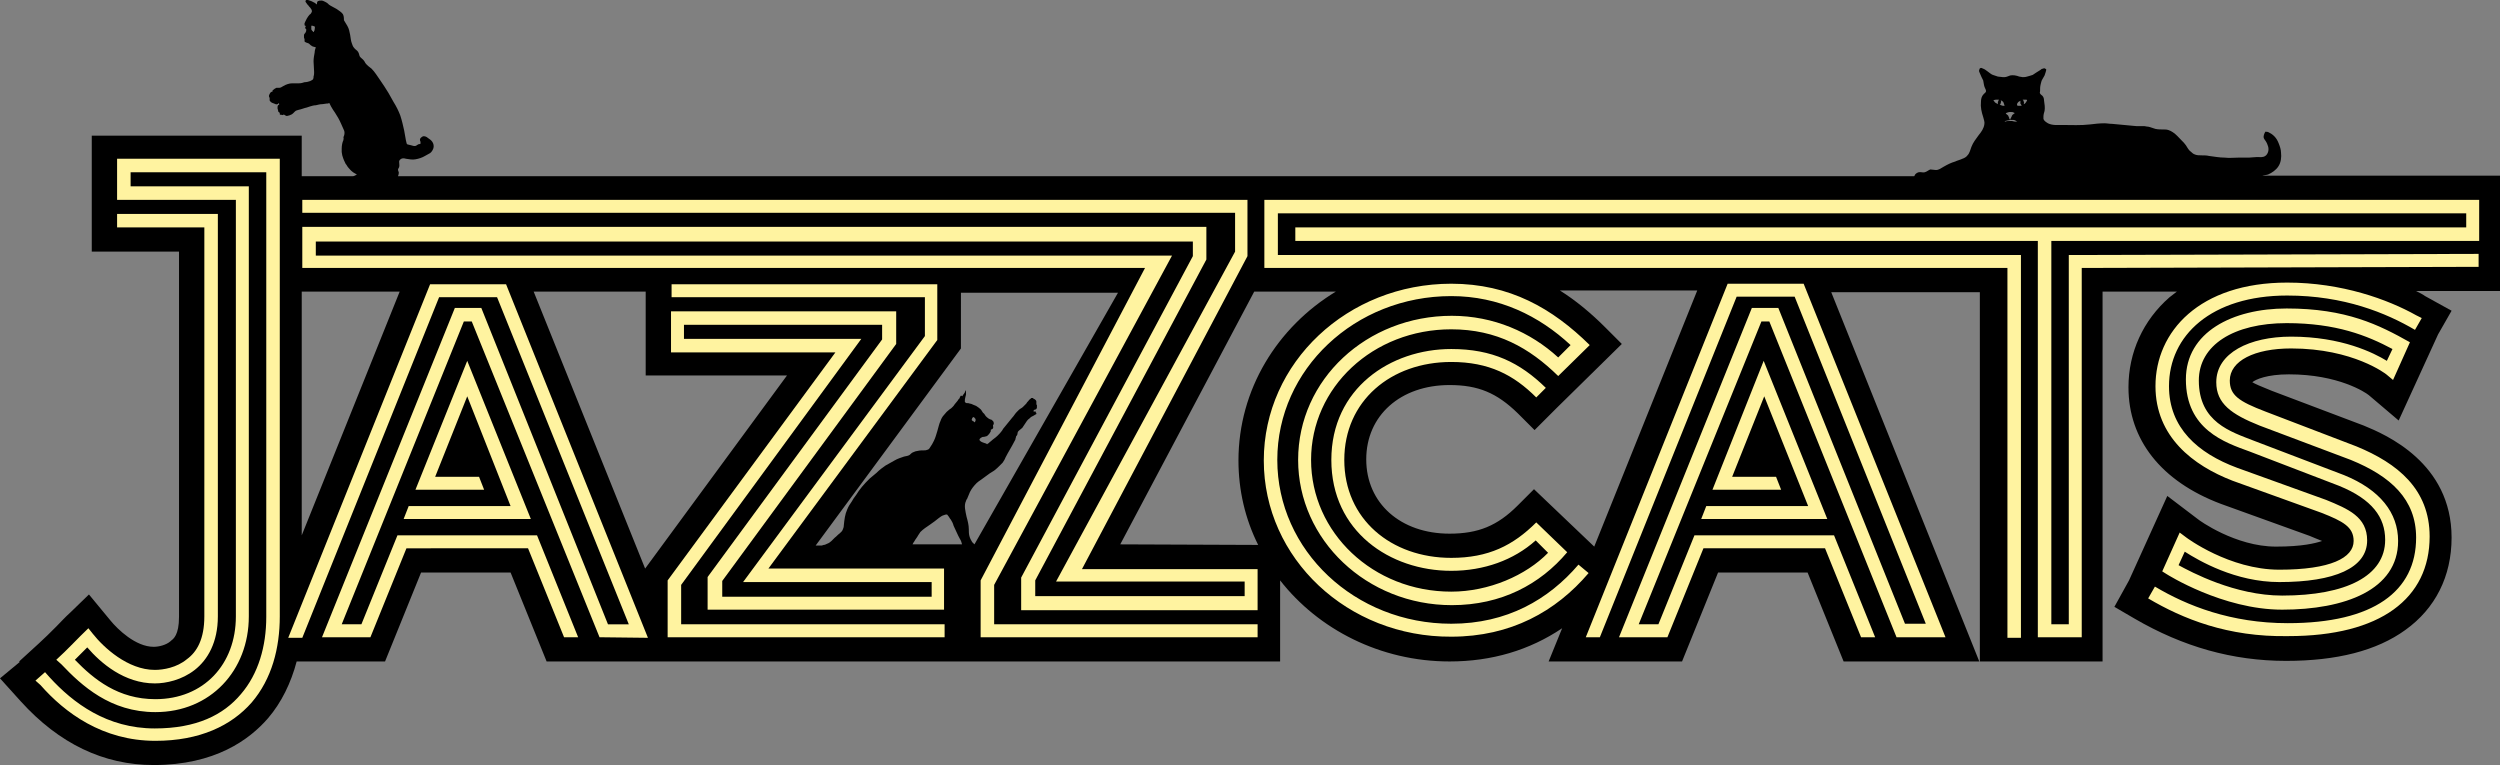 <?xml version="1.0" encoding="utf-8"?>
<!-- Generator: Adobe Illustrator 28.3.0, SVG Export Plug-In . SVG Version: 6.00 Build 0)  -->
<svg version="1.1" id="Layer_1" xmlns="http://www.w3.org/2000/svg" xmlns:xlink="http://www.w3.org/1999/xlink" x="0px" y="0px"
	 viewBox="0 0 444.1 135.9" style="enable-background:new 0 0 444.1 135.9;" xml:space="preserve">
<rect x="0" y="0" width="444.1" height="135.9" fill="#808080" stroke="none"/>
<style type="text/css">
	.st0{fill:#FFF3A0;}
</style>
<g>
	<path d="M444,31.2h-42.1c0.3-0.1,0.7-0.1,1-0.2c0.7-0.3,1.4-0.8,1.8-1.4c0.5-0.7,0.6-1.7,0.5-2.5c0-0.5-0.2-1.1-0.4-1.6
		c-0.2-0.5-0.4-0.9-0.8-1.3c-0.3-0.3-0.6-0.5-1-0.7c-0.2-0.1-0.4-0.1-0.6-0.1c0,0.1-0.1,0.2-0.1,0.2c-0.1,0.2-0.2,0.5-0.2,0.7
		c0,0.3,0.2,0.5,0.4,0.8c0.2,0.3,0.3,0.6,0.4,0.9c0.1,0.3,0.1,0.7,0,1s-0.3,0.6-0.5,0.7c-0.4,0.3-1,0.2-1.5,0.2s-1,0.1-1.4,0.1
		c-0.6,0-1.3,0-1.9,0c-0.8,0-1.6,0.1-2.4,0c-1,0-1.9-0.2-2.8-0.3c-0.4-0.1-0.8-0.1-1.2-0.1c-0.5,0-1,0-1.4-0.2
		c-0.3-0.1-0.5-0.4-0.8-0.6c-0.3-0.3-0.5-0.7-0.7-1s-0.5-0.6-0.8-0.9c-0.5-0.5-0.9-1-1.5-1.4c-0.3-0.2-0.5-0.3-0.8-0.4
		s-0.6-0.1-0.8-0.1c-0.5,0-1,0-1.5-0.1c-0.4-0.1-0.8-0.3-1.3-0.4c-0.3,0-0.5-0.1-0.8-0.1c-0.4,0-0.9,0-1.3,0s-0.8-0.1-1.1-0.1
		c-1.1-0.1-2.1-0.2-3.2-0.3c-0.5,0-0.9-0.1-1.4-0.1c-0.8,0-1.7,0.1-2.5,0.2c-1.7,0.2-3.3,0.1-5,0.1c-0.8,0-1.7,0.1-2.5-0.3
		c-0.3-0.2-0.7-0.4-0.8-0.8c0-0.1,0-0.3,0-0.4c0-0.3,0.1-0.7,0.2-1c0.1-0.6,0-1.2-0.1-1.9c0-0.3-0.1-0.6-0.3-0.8
		c-0.1-0.1-0.3-0.2-0.4-0.4c-0.1-0.1,0-0.3,0-0.4c0-0.4,0-0.8,0.1-1.2c0.1-0.3,0.1-0.6,0.3-0.9c0.1-0.2,0.3-0.5,0.4-0.7
		s0.1-0.4,0.2-0.6c0-0.1,0.1-0.3,0.1-0.4s-0.1-0.2-0.2-0.2c-0.1-0.1-0.2-0.1-0.4,0c-0.2,0-0.3,0.1-0.4,0.2c-0.3,0.2-0.5,0.3-0.8,0.5
		c-0.2,0.1-0.4,0.3-0.6,0.4c-0.3,0.1-0.6,0.2-1,0.3c-0.3,0.1-0.6,0.1-0.8,0.1c-0.2,0-0.4-0.1-0.6-0.1c-0.5-0.2-1.1-0.3-1.6-0.2
		c-0.3,0.1-0.7,0.3-1,0.3c-0.1,0-0.2,0-0.3,0c-0.3,0-0.6-0.1-0.9-0.1c-0.3-0.1-0.6-0.2-0.9-0.3c-0.3-0.1-0.6-0.4-0.9-0.6
		s-0.5-0.4-0.8-0.5c-0.2-0.1-0.4-0.2-0.5-0.1c-0.1,0-0.2,0.2-0.2,0.3c-0.1,0.2,0,0.4,0.1,0.6c0.2,0.5,0.4,0.9,0.6,1.3
		c0.1,0.4,0.1,0.9,0.3,1.3c0.1,0.2,0.2,0.4,0.2,0.6s-0.3,0.4-0.4,0.5c-0.4,0.4-0.5,0.9-0.5,1.4c-0.1,0.9,0.1,1.8,0.4,2.7
		c0.1,0.4,0.3,0.9,0.2,1.3c-0.1,0.7-0.5,1.3-1,1.9c-0.5,0.7-1,1.3-1.3,2.1c-0.2,0.5-0.3,1.1-0.7,1.5c-0.2,0.3-0.6,0.5-0.9,0.6
		c-0.4,0.2-0.9,0.3-1.3,0.5c-0.7,0.2-1.3,0.5-2,0.9c-0.5,0.3-0.9,0.6-1.4,0.6c-0.3,0-0.7-0.1-1-0.1c-0.3,0.1-0.6,0.4-1,0.5
		c-0.3,0.1-0.7-0.1-1.1,0c-0.3,0.1-0.6,0.3-0.7,0.6c0,0,0,0.1-0.1,0.1H230.5h-10.8h-149c0-0.1,0.1-0.2,0.1-0.3c0-0.2,0.1-0.3,0-0.5
		c0-0.1-0.1-0.2-0.1-0.3c0-0.2,0.1-0.3,0.2-0.5c0.1-0.3,0-0.6,0-1c0-0.2,0.2-0.4,0.4-0.5c0.2-0.1,0.5-0.1,0.8,0
		c0.6,0.1,1.2,0.2,1.7,0.1c0.6-0.1,1.2-0.3,1.7-0.6c0.3-0.2,0.6-0.3,0.9-0.5s0.5-0.6,0.6-0.9c0.1-0.4,0-0.8-0.2-1.1
		c-0.2-0.3-0.5-0.5-0.8-0.7c-0.2-0.2-0.5-0.3-0.7-0.3c-0.1,0-0.2,0-0.3,0.1c-0.2,0.1-0.4,0.3-0.4,0.5c0,0.1,0,0.2,0.1,0.4
		c0,0.1,0,0.2,0,0.3c0,0.1-0.2,0.1-0.3,0.1c-0.2,0.1-0.4,0.2-0.5,0.3c-0.3,0.1-0.6,0-0.9-0.1s-0.6-0.1-0.7-0.2s-0.1-0.4-0.2-0.7
		c-0.1-0.6-0.2-1.1-0.3-1.7c-0.2-0.9-0.4-1.8-0.7-2.7c-0.3-0.8-0.7-1.6-1.2-2.4c-0.3-0.5-0.6-1.1-0.9-1.6c-0.5-0.8-1-1.6-1.5-2.3
		c-0.5-0.7-0.9-1.4-1.5-2c-0.4-0.3-0.8-0.6-1.1-1c-0.1-0.2-0.2-0.4-0.4-0.6c-0.2-0.2-0.5-0.4-0.6-0.6c-0.1-0.2-0.1-0.5-0.3-0.8
		c-0.2-0.3-0.5-0.4-0.7-0.7c-0.2-0.2-0.3-0.5-0.4-0.8c-0.2-0.5-0.2-1-0.3-1.5c-0.1-0.5-0.2-1.1-0.5-1.6c-0.2-0.3-0.4-0.7-0.6-1
		c0-0.7-0.1-0.9-0.2-1.1c-0.3-0.4-0.7-0.6-1.1-0.9c-0.4-0.2-0.7-0.4-1.1-0.6c-0.2-0.1-0.3-0.2-0.5-0.4c-0.1-0.1-0.3-0.2-0.5-0.3
		c-0.2-0.1-0.4-0.2-0.6-0.2c-0.2,0-0.4,0-0.6,0.1c-0.1,0-0.1,0.1-0.1,0.1c-0.1,0.1-0.1,0.3-0.1,0.5c-0.1-0.1-0.3-0.2-0.4-0.3
		c-0.2-0.1-0.4-0.2-0.6-0.3c-0.2-0.1-0.4-0.1-0.6-0.2c-0.1,0-0.2-0.1-0.3,0l-0.1,0.1c-0.1,0.1,0,0.3,0.1,0.4
		c0.1,0.2,0.3,0.4,0.4,0.5c0.1,0.2,0.3,0.3,0.4,0.5c0.1,0.1,0.2,0.3,0.2,0.4c0,0.1,0,0.2,0,0.2c-0.1,0.2-0.2,0.4-0.4,0.5
		c-0.2,0.2-0.3,0.4-0.5,0.7c-0.1,0.2-0.2,0.4-0.3,0.6c0,0.1-0.1,0.2-0.1,0.2s0,0.1,0,0.2c0,0.1,0,0.1,0,0.2c0.1,0.1,0.2,0.1,0.2,0.1
		v0.1c0,0.1-0.1,0.2-0.1,0.2c0,0.1,0,0.1,0.1,0.2l0.1,0.1v0.1c0,0.1,0,0.3-0.1,0.4c0,0.1-0.1,0.2-0.2,0.3C54,6.1,54,6.2,54,6.3v0.1
		v0.1v0.1c0,0.1,0,0.2,0.1,0.3c0,0.1,0,0.2,0,0.4c0,0.1,0.1,0.2,0.2,0.2c0.1,0.1,0.3,0.1,0.5,0.2C55,7.8,55.1,8,55.3,8.1
		c0.2,0.2,0.5,0.2,0.8,0.3C56,8.7,55.9,9,55.9,9.3c-0.1,0.5-0.2,1.1-0.2,1.6c0,0.6,0.1,1.3,0.1,1.9c0,0.2,0,0.5-0.1,0.8
		c0,0.2,0,0.3-0.1,0.5c-0.1,0.1-0.3,0.2-0.5,0.3c-0.3,0.1-0.6,0.2-1,0.2c-0.3,0.1-0.6,0.2-1,0.2s-0.8,0-1.2,0
		c-0.5,0-1.1,0.2-1.6,0.5c-0.2,0.1-0.4,0.3-0.7,0.3c-0.2,0-0.3,0-0.5,0c-0.2,0.1-0.4,0.2-0.6,0.4l-0.1,0.1c0,0.1,0,0.1,0,0.2h-0.1
		c-0.1,0-0.2,0.1-0.3,0.2c-0.1,0.2-0.3,0.5-0.2,0.7c0,0.1,0.1,0.1,0.1,0.2s0,0.3,0,0.4s0.1,0.2,0.2,0.3c0.2,0.2,0.4,0.2,0.6,0.3
		c0.2,0.1,0.4,0.2,0.6,0.1c0.1,0,0.1-0.1,0.2-0.2c0,0.1,0.1,0.1,0.1,0.2s-0.1,0.1-0.2,0.2c-0.1,0.1-0.1,0.3-0.1,0.5s0.1,0.3,0.1,0.4
		s0,0.2,0.1,0.3c0.1,0.1,0.2,0.1,0.2,0.2s0,0.1,0,0.2s0.2,0.1,0.3,0.1s0.2,0.1,0.3,0c0.1,0,0.1-0.1,0.2,0c0.1,0,0.1,0.1,0.2,0.1
		c0.1,0.1,0.2,0.1,0.3,0.1s0.3-0.1,0.4-0.1c0.3-0.1,0.5-0.2,0.7-0.4c0.1-0.1,0.2-0.2,0.3-0.3c0.2-0.2,0.4-0.2,0.7-0.3
		c0.5-0.1,0.9-0.3,1.4-0.4c0.2-0.1,0.4-0.1,0.6-0.2c0.3-0.1,0.7-0.2,1-0.2c0.4-0.1,0.8-0.2,1.2-0.2c0.2,0,0.5-0.1,0.7-0.1
		s0.3,0,0.5-0.1c0.1,0.2,0.2,0.4,0.3,0.6c0.2,0.4,0.5,0.8,0.7,1.1c0.4,0.6,0.8,1.3,1.1,2c0.1,0.3,0.3,0.6,0.4,0.9
		c0.1,0.2,0.2,0.4,0.2,0.7c0,0.3-0.1,0.6-0.2,0.8c0.1,0.1,0,0.3,0,0.5c-0.2,0.4-0.3,1-0.3,1.5c0,0.2,0,0.4,0,0.6
		c0,0.2,0.1,0.4,0.1,0.6c0.2,0.7,0.4,1.1,0.6,1.5c0.2,0.2,0.3,0.5,0.5,0.7s0.4,0.5,0.7,0.7c0.2,0.2,0.5,0.3,0.8,0.5
		c-0.2,0.1-0.5,0.3-0.7,0.3h-9.1v-7.2H16.3v20.6h15.5v64.9c0,3.2-1,3.9-1.4,4.2l-0.1,0.1c-0.8,0.7-2.1,1-3,1c-3.2,0-6.4-3.1-7.7-4.7
		l-3.8-4.6l-3.3,3.2c-0.9,0.8-1.7,1.7-2.5,2.5c-1.1,1.1-2.1,2.1-3.1,3l-3.5,3.2l0.1,0.1L0,120.5l3.7,4.1
		c6.8,7.5,14.7,11.3,23.6,11.3c10.9,0,17-4.5,20.3-8.3l0,0c2.4-2.8,4.1-6.3,5.1-10.1h15.7l6.4-15.8h15.9l6.4,15.8h17.1h7h48.6h2
		h55.6v-14.4c6.8,8.7,17.8,14.4,30.1,14.4c7.5,0,14.2-2,20-5.9l-2.4,5.9h23.7l6.4-15.8h15.9l6.4,15.8h24.1l-26.3-65.6h26.4v65.6
		h21.8V51.8h13.2c-0.4,0.3-0.9,0.7-1.3,1c-4.7,4.1-7.3,9.8-7.3,16c0,9.3,5.8,16.7,16.4,20.7l15.8,5.7c0.5,0.2,1.4,0.6,2.2,0.9
		c-1.2,0.4-3.5,1-8.2,1c-7.2,0-13.7-4.7-13.9-4.9l-5.4-4.1l-6.8,15l0,0l-2.6,4.7l3.6,2.1c8.6,5,17.4,7.5,26.9,7.5
		c9,0,16.1-1.8,21.2-5.5c5.3-3.8,8.2-9.5,8.2-16.4c0-13.3-11.7-18.3-15.6-19.9l-16.4-6.2c-2-0.8-2.9-1.2-3.4-1.5
		c0.6-0.5,2.6-1.4,6.5-1.4c8.8,0,13.6,3.2,14.2,3.7l5.3,4.5l7-15.3l0,0l2.4-4.2l-4.7-2.6c-0.4-0.3-1-0.6-1.6-0.9h14.9V31.2H444z
		 M55.8,5.5c0,0.1-0.1,0.2-0.1,0.2s-0.1,0-0.1-0.1c-0.1-0.1-0.1-0.1-0.2-0.2c0-0.1-0.1-0.1-0.1-0.2c0-0.1,0-0.1,0-0.2
		c0-0.1,0-0.3,0-0.4l0,0c0.1-0.1,0.2,0,0.3,0s0.2,0.1,0.3,0.1c0,0.1,0.1,0.3,0,0.4C55.9,5.3,55.9,5.4,55.8,5.5z M272.5,86.9
		l-2.9,2.9c-3.6,3.6-7,5-12.1,5c-8.7,0-14.8-5.4-14.8-13.2s6.1-13.2,14.8-13.2c5.1,0,8.4,1.4,12.1,5l3,3l3.9-3.9l0,0l11.6-11.4l-3-3
		c-2.6-2.6-5.3-4.8-8-6.5h24.4l-18.3,45.5L272.5,86.9z M172.7,96.3c-0.2-0.3-0.4-0.7-0.5-1.1s-0.1-0.8-0.1-1.2
		c0-0.7-0.2-1.5-0.4-2.2c-0.2-1-0.5-2-0.1-2.8c0-0.1,0.1-0.3,0.2-0.4c0.2-0.4,0.3-0.8,0.5-1.2c0.3-0.6,0.7-1.1,1.2-1.6
		c0.2-0.2,0.5-0.4,0.8-0.6c0.5-0.4,1-0.7,1.5-1.1c0.3-0.2,0.5-0.3,0.8-0.5c0.4-0.3,0.7-0.6,1-0.9c0.2-0.2,0.3-0.3,0.5-0.5
		c0.2-0.3,0.4-0.6,0.5-0.9c0.5-1,1.1-1.9,1.6-2.9c0.1-0.2,0.2-0.3,0.2-0.5c0-0.1,0.1-0.2,0.1-0.4c0.1-0.1,0.2-0.2,0.2-0.3
		c0.1-0.1,0-0.3,0.1-0.4c0-0.1,0.1-0.2,0.2-0.3c0.2-0.2,0.4-0.3,0.6-0.5c0.1-0.1,0.1-0.2,0.2-0.3c0.2-0.3,0.4-0.6,0.6-0.9
		c0.1-0.1,0.2-0.3,0.4-0.4c0.2-0.2,0.4-0.4,0.7-0.5c0.2-0.1,0.3-0.2,0.5-0.3c0.1,0,0.1-0.1,0.1-0.1v-0.1c0,0,0-0.1-0.1-0.1
		c0-0.1,0-0.1,0-0.2c0,0,0,0-0.1,0s-0.1,0-0.2,0c-0.1,0-0.1,0-0.1,0V73c0-0.1,0.1-0.2,0.1-0.2c0.1,0,0.2,0,0.3-0.1
		c0.1,0,0.2-0.2,0.2-0.3c0-0.2,0-0.3,0-0.4s-0.1-0.1-0.1-0.2s0-0.1,0-0.2s0-0.2,0-0.3c0-0.1-0.1-0.2-0.1-0.2
		c-0.1-0.1-0.1-0.1-0.2-0.2c-0.1,0-0.1,0-0.2-0.1c-0.1,0-0.1-0.1-0.1-0.1s-0.1,0-0.2,0h-0.1l-0.1,0.1c-0.1,0.1-0.3,0.2-0.4,0.4
		c-0.2,0.2-0.3,0.3-0.4,0.5c-0.2,0.2-0.4,0.4-0.6,0.6c-0.2,0.2-0.5,0.3-0.7,0.5c-0.1,0.1-0.3,0.3-0.4,0.4c-0.3,0.3-0.5,0.7-0.8,1
		c-0.4,0.5-0.9,1.1-1.3,1.6c-0.2,0.2-0.4,0.5-0.5,0.7c-0.2,0.3-0.5,0.6-0.8,0.9c-0.4,0.4-0.8,0.6-1.2,1c-0.2,0.1-0.3,0.3-0.5,0.4
		c0,0-0.1,0-0.1,0.1c-0.1,0-0.1,0-0.2-0.1c-0.2-0.1-0.4-0.1-0.6-0.2c-0.2-0.1-0.3-0.1-0.5-0.3c-0.1-0.1-0.1-0.1-0.1-0.2
		s0-0.1,0.1-0.2s0.2-0.2,0.3-0.2c0.1-0.1,0.2-0.1,0.4-0.1c0.1,0,0.3-0.1,0.4-0.1c0.1,0,0.2-0.1,0.2-0.1c0.1-0.1,0.2-0.2,0.3-0.3
		c0.1-0.1,0.1-0.2,0.2-0.3c0-0.1,0.1-0.1,0.1-0.2v-0.1v-0.1l0,0l0,0c0,0,0-0.1,0.1-0.1c0,0,0.1-0.1,0.2-0.1c0.1-0.1,0.2-0.3,0.1-0.5
		v-0.1c0-0.1,0-0.1,0.1-0.2c0-0.1,0.1-0.2,0-0.4c0-0.1-0.1-0.2-0.2-0.3c-0.1-0.1-0.2-0.2-0.4-0.2c-0.2-0.1-0.4-0.2-0.6-0.4
		c-0.1-0.1-0.1-0.1-0.2-0.2c-0.1-0.1-0.1-0.2-0.2-0.3c-0.1-0.1-0.1-0.2-0.2-0.2c-0.2-0.2-0.3-0.5-0.5-0.7s-0.5-0.4-0.8-0.6
		c-0.2-0.1-0.3-0.1-0.5-0.2s-0.4-0.2-0.6-0.2c-0.2-0.1-0.4-0.1-0.6-0.1c-0.1,0-0.2-0.1-0.3-0.2v-0.1v-0.1c0-0.1,0-0.1,0-0.2
		c0-0.2,0.1-0.4,0.1-0.5s0.1-0.3,0.1-0.4c0-0.2,0-0.3,0-0.5c0-0.1,0-0.2-0.1-0.3v-0.1l0,0l0,0c0,0,0,0,0,0.1v0.1
		c0,0.1-0.1,0.2-0.1,0.3c-0.1,0.1-0.1,0.2-0.2,0.3c-0.1,0.1-0.2,0.2-0.2,0.4l0,0c0,0.1,0.1,0.1,0.1,0.2c0.1,0.1,0.1,0.2,0.1,0.3
		c0,0.1,0.1,0.2,0.1,0.3v0.1v0.1c0,0.1,0,0.2,0,0.2l0,0v-0.1c0-0.1,0-0.1,0-0.2s0-0.2,0-0.3c0-0.1-0.1-0.2-0.2-0.4
		c0-0.1-0.1-0.1-0.1-0.2l-0.1-0.1c0,0,0,0-0.1,0h-0.1c-0.1,0-0.1,0.1-0.1,0.1c0,0.1-0.1,0.1-0.1,0.2s0,0.1-0.1,0.2s-0.2,0.2-0.3,0.4
		c-0.2,0.2-0.3,0.4-0.5,0.6c-0.1,0.2-0.3,0.4-0.4,0.5c-0.2,0.2-0.3,0.3-0.5,0.4c-0.4,0.3-0.7,0.6-1,1c-0.3,0.3-0.5,0.7-0.6,1
		c-0.3,0.6-0.4,1.3-0.6,1.9c-0.2,0.6-0.3,1.1-0.6,1.7c-0.2,0.4-0.4,0.8-0.7,1.2c-0.1,0.2-0.3,0.4-0.5,0.4c-0.2,0.1-0.4,0.1-0.6,0.1
		c-0.4,0-0.7,0-1.1,0.1c-0.2,0-0.5,0.1-0.7,0.2c-0.3,0.1-0.5,0.3-0.7,0.5c-0.3,0.2-0.6,0.2-1,0.3c-0.6,0.2-1.2,0.4-1.7,0.7
		c-0.5,0.3-1.1,0.6-1.6,0.9c-0.6,0.4-1.1,0.8-1.6,1.3c-0.4,0.3-0.8,0.7-1.2,1c-0.5,0.5-1,1-1.4,1.5s-0.7,0.9-1,1.4
		c-0.3,0.4-0.6,0.8-0.8,1.2c-0.3,0.4-0.6,0.9-0.8,1.4c-0.4,0.9-0.5,1.8-0.6,2.8c0,0.3-0.1,0.6-0.2,0.8c-0.1,0.3-0.4,0.5-0.6,0.7
		c-0.3,0.2-0.5,0.5-0.8,0.7c-0.2,0.2-0.4,0.4-0.6,0.6c-0.2,0.2-0.5,0.4-0.8,0.5c-0.2,0.1-0.4,0.2-0.6,0.2c-0.1,0-0.2,0.1-0.3,0.1
		h-1.1l25.8-35V52h27.9l-25.5,44.7C172.8,96.4,172.8,96.4,172.7,96.3z M172.6,74.6c0-0.1,0.1-0.2,0.1-0.3c0-0.1,0.1-0.1,0.2-0.2h0.1
		l0,0l0.1,0.1c0.1,0.1,0.1,0.2,0.2,0.2l0,0c0,0.1,0,0.2,0,0.3c0,0.1,0,0.1-0.1,0.2V75l0,0h-0.1c-0.1-0.1-0.2-0.2-0.3-0.2
		C172.7,74.7,172.7,74.7,172.6,74.6z M53.6,51.8H71L53.6,95.1V51.8z M94.8,51.8h19.9v14.9h25.1L114.6,101L94.8,51.8z M359.5,17.7
		c0.1,0,0.3,0,0.4,0s0.1,0,0.2,0.1c-0.1,0.2-0.2,0.4-0.3,0.5c-0.1,0.1-0.2,0.2-0.3,0.2c0-0.1,0.1-0.3,0-0.4c0-0.2-0.1-0.3-0.2-0.4
		C359.3,17.7,359.4,17.7,359.5,17.7z M358.4,18.3c0.1-0.2,0.3-0.3,0.5-0.4l0,0c0,0.1,0,0.3,0,0.5c0.1,0.2,0.2,0.3,0.3,0.3
		c-0.2,0.1-0.3,0.1-0.5,0.1c-0.1,0-0.3,0-0.4-0.1C358.3,18.6,358.3,18.4,358.4,18.3z M358.3,21.6c0,0-0.2,0-0.3,0
		c-0.3,0-0.4-0.1-0.6-0.1s-0.4,0-0.6,0s-0.3,0-0.6,0.1c-0.1,0-0.1,0-0.1,0s0,0,0.1-0.1c0.1,0,0.3-0.1,0.4-0.1c0.2,0,0.4-0.1,0.6-0.1
		c0.1,0,0.2,0,0.3,0c0.2,0,0.3,0,0.5,0.1C358.1,21.5,358.4,21.6,358.3,21.6z M357,19.9c0.1,0,0.2,0,0.3,0c0.1,0,0.3,0,0.4,0.1
		c0.1,0,0.2,0.1,0.2,0.1c-0.1,0.1-0.3,0.2-0.4,0.3c-0.1,0.1-0.1,0.2-0.2,0.4c-0.1,0.2-0.2,0.3-0.2,0.5c-0.1-0.1-0.2-0.2-0.2-0.4
		c-0.1-0.1-0.1-0.3-0.2-0.4s-0.3-0.2-0.4-0.4C356.6,20,356.8,19.9,357,19.9z M355.4,18.3c0.1-0.2,0.1-0.3,0-0.5
		c0.2,0.1,0.4,0.2,0.5,0.4c0.1,0.2,0.1,0.4,0.2,0.6c-0.2,0-0.4,0-0.6-0.1c-0.1,0-0.2-0.1-0.3-0.1C355.3,18.6,355.4,18.5,355.4,18.3z
		 M354.8,17.7c0.1,0,0.2,0,0.3,0c-0.1,0.1-0.1,0.3-0.2,0.4c0,0.2,0,0.3,0,0.4c-0.2-0.1-0.3-0.2-0.5-0.3c-0.1-0.1-0.2-0.3-0.3-0.4
		C354.4,17.7,354.6,17.7,354.8,17.7z M384.1,31.2L384.1,31.2L384.1,31.2C384,31.2,384.1,31.2,384.1,31.2z M162.1,96.7
		c0.1-0.2,0.2-0.4,0.3-0.5c0.2-0.4,0.5-0.7,0.7-1.1c0.1-0.2,0.3-0.4,0.4-0.6c0.5-0.5,1.1-0.9,1.7-1.3c0.6-0.4,1.1-0.8,1.6-1.2
		c0.3-0.2,0.5-0.4,0.9-0.5c0.2-0.1,0.3-0.1,0.5-0.1c0.1,0,0.1,0.1,0.2,0.2c0.2,0.2,0.3,0.5,0.5,0.7c0.2,0.3,0.4,0.7,0.5,1.1
		c0.4,0.8,0.7,1.6,1.1,2.3c0.2,0.3,0.3,0.6,0.4,1H162.1z M171.8,98.3C171.8,98.4,171.8,98.4,171.8,98.3L171.8,98.3L171.8,98.3z
		 M199,96.7l23.8-44.9h14.5c-10.4,6.3-17.3,17.4-17.3,30c0,5.3,1.2,10.4,3.5,15L199,96.7L199,96.7z"/>
	<g>
		<g>
			<path class="st0" d="M381.6,106.3l1.2-2.1c5.7,3.4,13.5,6.5,23.6,6.5c15.3,0,22.8-5.7,22.8-15.2c0-6.8-4.5-10.9-11.6-13.8
				l-16.2-6.1c-5-2-7.7-3.9-7.7-7.7c0-5.2,5.9-8.1,13.3-8.1c9,0,14.7,2.9,17,4.3l1-2.1c-4.5-2.4-10-4.6-18.8-4.6
				c-9.4,0-15.6,3.9-15.6,10.2c0,7.4,5.7,9.1,9.8,10.7l16,6.1c6.4,2.6,9.6,6.7,9.6,11.7c0,8.7-9.5,12.2-20.6,12.2
				c-10.6,0-20.5-6.3-20.5-6.3l-0.8-0.5l3.1-6.9l1.2,0.9c0,0,7.6,5.7,16.5,5.7c9.1,0,13.2-2.1,13.2-5.1c0-2.5-1.9-3.5-5.7-5
				l-15.8-5.7c-7-2.7-13.7-7.8-13.7-16.8c0-9.7,7.8-18.4,23.4-18.4c9.7,0,17.9,3,22.9,5.8l1,0.5l-1.2,2.1c-5.1-3-12.6-6.1-22.7-6.1
				c-13.5,0-21,7.1-21,16.1c0,7.4,5.1,11.9,12.1,14.5l15.8,5.7c3.9,1.6,7.3,3,7.3,7.2c0,4.9-5.8,7.4-15.6,7.4
				c-7.8,0-14.3-3.8-16.8-5.4l-1.1,2.4c2.2,1.2,10,5.4,18.4,5.4c11.4,0,18.3-3.5,18.3-9.9c0-4-2.3-7.2-8.2-9.6l-15.9-6.1
				c-4.4-1.6-11.3-3.9-11.3-12.8c0-8.4,8.3-12.6,17.9-12.6c10.6,0,16.4,2.9,21.9,6l-3,6.7l-1.2-1c0,0-5.8-4.6-16.9-4.6
				c-6.5,0-10.9,2.2-10.9,5.7c0,2.6,1.6,3.7,6.3,5.5l16.2,6.2c7.3,3,13,7.6,13,16c0,11-8.7,17.7-25.1,17.7
				C395.7,113.2,387.7,109.9,381.6,106.3z"/>
		</g>
		<g>
			<path class="st0" d="M336.9,113.2l-22.6-56.1h-1.4l-21.8,53.8h3.5l6.4-15.8h24.8l7.3,18.1h-2.5l-6.4-15.8h-21.6l-6.4,15.8h-8.6
				l23.6-58.5h4.7l22.5,56.1h3.7l-23.3-58.1h-10.3l-24.3,60.5h-2.5l25.2-62.8h13.5l25.2,62.8C345.6,113.2,336.9,113.2,336.9,113.2z
				 M302.2,92.2l0.9-2.3h18.1l-7.8-19.5l-5.7,14.3h7.8l0.9,2.3h-12.2l9.1-22.9l11.3,28.1H302.2z"/>
		</g>
		<g>
			<path class="st0" d="M224.5,81.8c0-17.4,14.9-31.4,33.3-31.4c10.4,0,18,4.4,24.6,10.9l-5.6,5.5c-5.1-5-10.9-8.3-19-8.3
				c-13.9,0-24.9,10.3-24.9,23.2s11,23.4,24.9,23.4c6.7,0,13.3-2.9,17.2-6.9l-2.2-2.2c-3.9,3.5-9.2,5.4-15,5.4
				c-10.9,0-21.3-7-21.3-19.7S247,62,257.8,62c7.3,0,12.2,2.4,16.8,6.9l-1.7,1.7c-4-4-8.4-6.3-15.1-6.3c-10.7,0-19,6.9-19,17.4
				s8.3,17.4,19,17.4c6.6,0,11-2.2,15.1-6.3l5.5,5.3c-4.8,5.7-11.7,9.4-20.5,9.4c-15.1,0-27.3-11.6-27.3-25.8
				c0-14.3,12.2-25.6,27.3-25.6c7.4,0,14,2.9,18.9,7.4l2.2-2.2c-5.6-5.2-12.7-8.7-21.2-8.7c-17.1,0-30.9,13-30.9,29.1
				s13.8,29.1,30.9,29.1c9.9,0,17.3-4.3,22.6-10.5l1.8,1.5c-5.8,6.8-13.8,11.3-24.4,11.3C239.4,113.2,224.5,99.2,224.5,81.8z"/>
		</g>
		<g>
			<path class="st0" d="M440.4,35.5v7.3h-76v68.1h3.1V45.3l72.8-0.2v2.3l-70.5,0.2v65.6H362V42.8H230.1v-2.4h208v-2.5H227v7.4h132
				v68h-2.4V47.6h-132V35.5H440.4z"/>
		</g>
		<g>
			<path class="st0" d="M49.7,28.3v81.2c0,5.6-1.4,11.1-5,15.3c-3.6,4.1-9.2,6.8-17.1,6.8c-9.4,0-16.1-5-20.4-9.9l-0.9-0.8l1.7-1.5
				l0.8,0.9c4.2,4.6,10.2,9.1,18.7,9.1c7.4,0,12.2-2.4,15.3-6.1c3.1-3.6,4.5-8.5,4.5-13.7v-79H23.2v2.5h21v76.4
				c0,9.6-6.8,17-16.6,17c-8,0-13.1-4.7-16.7-8.5l-0.9-0.8c2-1.8,3.8-3.8,5.7-5.6l0.8,1c1.9,2.4,6.2,6.4,11,6.4
				c1.5,0,3.9-0.4,5.7-1.9c1.8-1.3,3.1-3.6,3.1-7.6V40.4H20.8V38h17.9v71.5c0,4.6-1.8,7.7-4.1,9.5s-5.1,2.4-7.1,2.4
				c-5.4,0-9.6-3.6-12-6.4l-2.2,2.2c3.4,3.5,7.7,7,14.3,7c8.6,0,14.3-6.2,14.3-14.7v-74H20.8v-7.3h28.9V28.3z"/>
		</g>
		<g>
			<path class="st0" d="M106.5,113.2L83.8,57.1h-1.4l-21.7,53.8h3.5l6.4-15.8h24.8l7.3,18.1h-2.5l-6.4-15.8H72.2l-6.4,15.8h-8.6
				l23.6-58.5h4.7l22.5,56.2h3.7L88.3,52.8H78l-24.3,60.5h-2.5l25.2-62.8h13.5l25.2,62.8L106.5,113.2L106.5,113.2z M71.7,92.2
				l0.9-2.3h18.1L83,70.4l-5.7,14.3h7.8L86,87H73.8L83,64.1l11.3,28.1C94.3,92.2,71.7,92.2,71.7,92.2z"/>
		</g>
		<g>
			<path class="st0" d="M166.5,50.4v10l-30,40.6h31.2v7.3h-42v-5.8l31-42.2v-2.6h-35.2v2.5H153l-32,43.7v7h46.8v2.3h-49.2v-10.1
				l29.8-40.5h-29.2v-7.3h40v5.8l-30.9,42.1v2.8h37.2v-2.6H132l32.3-43.7v-6.9h-45v-2.3h47.2V50.4z"/>
		</g>
		<g>
			<path class="st0" d="M221.6,35.5v10l-29.4,55.6h31.2v7.3h-42v-5.8l30.5-57.1v-2.6H56.1v2.5h152.1l-31.6,58.5v7h46.8v2.3h-49.2
				v-10.1l29.2-55.5H53.7v-7.3h160.6v5.8l-30.4,57v2.8h37.2v-2.6h-33.5l31.8-58.6v-6.9H53.7v-2.3L221.6,35.5L221.6,35.5z"/>
		</g>
	</g>
</g>
</svg>
